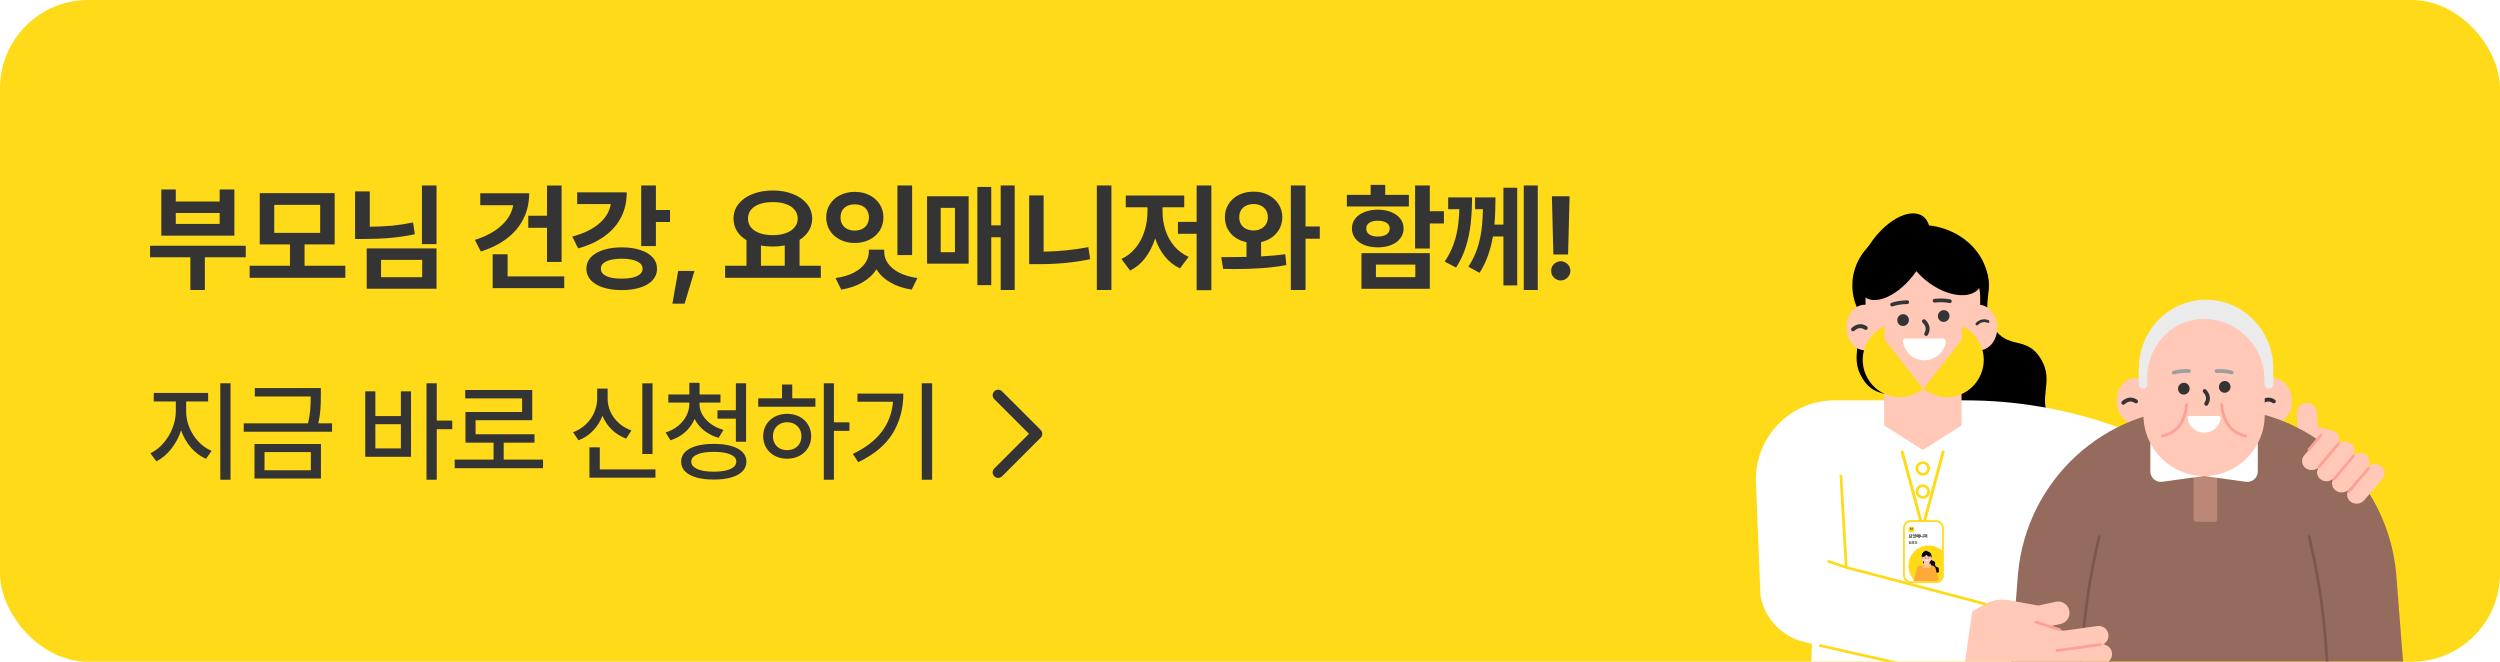 <svg width="340" height="90" viewBox="0 0 340 90" fill="none" xmlns="http://www.w3.org/2000/svg">
<rect width="340" height="90" rx="12" fill="#FFDA18"/>
<path d="M33.422 34.984H27.859V39.438H25.891V34.984H20.406V33.422H33.422V34.984ZM23.906 27.406H29.875V25.766H31.875V32.047H21.938V25.766H23.906V27.406ZM29.875 30.453V28.969H23.906V30.453H29.875ZM46.966 37.781H33.95V36.141H39.434V33.234H35.325V26.266H45.513V33.234H41.419V36.141H46.966V37.781ZM37.294 31.672H43.544V27.859H37.294V31.672ZM59.369 33.203H57.384V25.219H59.369V33.203ZM50.291 30.836C51.405 30.826 52.434 30.776 53.377 30.688C54.319 30.594 55.254 30.448 56.181 30.25L56.416 31.859C55.332 32.089 54.239 32.253 53.134 32.352C52.035 32.45 50.832 32.5 49.525 32.5H48.291V26.031H50.291V30.836ZM59.369 39.266H49.869V33.781H59.369V39.266ZM51.822 37.703H57.416V35.344H51.822V37.703ZM76.378 35.625H74.394V30.984H71.847V29.344H74.394V25.234H76.378V35.625ZM71.972 26.281C71.972 27.542 71.714 28.693 71.198 29.734C70.683 30.771 69.933 31.667 68.948 32.422C67.964 33.177 66.779 33.771 65.394 34.203L64.581 32.625C66.06 32.161 67.253 31.521 68.159 30.703C69.066 29.885 69.612 28.953 69.8 27.906H65.316V26.281H71.972ZM76.737 39.188H67.003V34.578H69.034V37.594H76.737V39.188ZM89.203 28.562H91.125V30.188H89.203V33.469H87.203V25.219H89.203V28.562ZM85.234 26.156C85.24 27.412 84.984 28.542 84.469 29.547C83.958 30.552 83.208 31.412 82.219 32.125C81.234 32.839 80.037 33.391 78.625 33.781L77.828 32.172C79.375 31.76 80.594 31.172 81.484 30.406C82.38 29.635 82.906 28.75 83.062 27.75H78.5V26.156H85.234ZM84.562 33.641C85.521 33.641 86.362 33.76 87.086 34C87.81 34.234 88.37 34.57 88.766 35.008C89.162 35.445 89.359 35.958 89.359 36.547C89.359 37.141 89.162 37.656 88.766 38.094C88.37 38.531 87.81 38.867 87.086 39.102C86.362 39.336 85.521 39.453 84.562 39.453C83.604 39.453 82.76 39.336 82.031 39.102C81.302 38.867 80.737 38.529 80.336 38.086C79.94 37.648 79.745 37.135 79.75 36.547C79.745 35.958 79.94 35.445 80.336 35.008C80.737 34.57 81.302 34.234 82.031 34C82.76 33.76 83.604 33.641 84.562 33.641ZM84.562 35.188C83.656 35.188 82.953 35.307 82.453 35.547C81.958 35.781 81.713 36.115 81.719 36.547C81.713 36.974 81.961 37.307 82.461 37.547C82.961 37.786 83.662 37.901 84.562 37.891C85.448 37.901 86.141 37.786 86.641 37.547C87.141 37.307 87.391 36.974 87.391 36.547C87.391 36.115 87.141 35.781 86.641 35.547C86.146 35.307 85.453 35.188 84.562 35.188ZM93.106 41.297H91.45L92.231 36.844H94.45L93.106 41.297ZM111.631 37.781H98.616V36.141H101.522V32.664C100.959 32.325 100.524 31.909 100.217 31.414C99.91 30.914 99.756 30.354 99.756 29.734C99.756 28.979 99.985 28.312 100.444 27.734C100.902 27.156 101.535 26.708 102.342 26.391C103.155 26.068 104.074 25.906 105.1 25.906C106.121 25.906 107.035 26.068 107.842 26.391C108.655 26.708 109.293 27.156 109.756 27.734C110.22 28.312 110.454 28.979 110.459 29.734C110.454 30.338 110.301 30.888 109.998 31.383C109.702 31.872 109.282 32.286 108.741 32.625V36.141H111.631V37.781ZM105.1 27.484C104.423 27.484 103.829 27.573 103.319 27.75C102.814 27.927 102.42 28.185 102.139 28.523C101.863 28.857 101.725 29.26 101.725 29.734C101.725 30.193 101.863 30.591 102.139 30.93C102.42 31.268 102.816 31.529 103.327 31.711C103.837 31.893 104.428 31.984 105.1 31.984C105.767 31.984 106.355 31.893 106.866 31.711C107.376 31.529 107.772 31.268 108.053 30.93C108.34 30.591 108.485 30.193 108.491 29.734C108.485 29.266 108.342 28.862 108.061 28.523C107.78 28.185 107.384 27.927 106.873 27.75C106.363 27.573 105.772 27.484 105.1 27.484ZM106.725 36.141V33.383C106.189 33.482 105.647 33.531 105.1 33.531C104.517 33.531 103.98 33.482 103.491 33.383V36.141H106.725ZM124.05 34.688H122.05V25.219H124.05V34.688ZM120.253 34.25C120.248 34.797 120.415 35.315 120.753 35.805C121.092 36.294 121.602 36.719 122.284 37.078C122.967 37.432 123.795 37.677 124.769 37.812L123.988 39.391C122.852 39.208 121.876 38.878 121.058 38.398C120.24 37.919 119.618 37.325 119.191 36.617C118.758 37.32 118.133 37.911 117.316 38.391C116.503 38.87 115.534 39.203 114.409 39.391L113.628 37.812C114.602 37.682 115.43 37.44 116.113 37.086C116.795 36.727 117.305 36.302 117.644 35.812C117.988 35.318 118.159 34.797 118.159 34.25V33.953H120.253V34.25ZM116.253 26.094C116.988 26.094 117.649 26.242 118.238 26.539C118.831 26.836 119.297 27.247 119.636 27.773C119.974 28.299 120.144 28.896 120.144 29.562C120.144 30.234 119.974 30.836 119.636 31.367C119.297 31.893 118.831 32.305 118.238 32.602C117.649 32.898 116.988 33.047 116.253 33.047C115.519 33.047 114.855 32.898 114.261 32.602C113.672 32.305 113.209 31.893 112.87 31.367C112.532 30.836 112.363 30.234 112.363 29.562C112.363 28.896 112.532 28.299 112.87 27.773C113.209 27.247 113.672 26.836 114.261 26.539C114.855 26.242 115.519 26.094 116.253 26.094ZM116.253 27.797C115.873 27.792 115.534 27.859 115.238 28C114.946 28.141 114.717 28.344 114.55 28.609C114.389 28.875 114.31 29.193 114.316 29.562C114.31 29.932 114.389 30.253 114.55 30.523C114.717 30.794 114.946 31.003 115.238 31.148C115.534 31.289 115.873 31.359 116.253 31.359C116.623 31.359 116.954 31.289 117.245 31.148C117.537 31.003 117.764 30.794 117.925 30.523C118.092 30.253 118.175 29.932 118.175 29.562C118.175 29.198 118.092 28.883 117.925 28.617C117.764 28.346 117.537 28.141 117.245 28C116.954 27.859 116.623 27.792 116.253 27.797ZM138 39.438H136.094V32.266H134.812V38.781H132.922V25.422H134.812V30.641H136.094V25.219H138V39.438ZM131.734 35.859H126.078V26.688H131.734V35.859ZM127.938 34.297H129.875V28.266H127.938V34.297ZM151.153 39.438H149.169V25.219H151.153V39.438ZM141.934 34.227C144.044 34.19 146.07 33.984 148.012 33.609L148.262 35.25C146.122 35.698 143.861 35.922 141.481 35.922H141.216H139.966V26.578H141.934V34.227ZM164.744 39.469H162.744V31.797H160.197V30.172H162.744V25.219H164.744V39.469ZM158.103 28.781C158.103 29.641 158.233 30.477 158.494 31.289C158.759 32.096 159.158 32.82 159.689 33.461C160.226 34.102 160.879 34.589 161.65 34.922L160.478 36.5C159.676 36.125 158.991 35.586 158.423 34.883C157.856 34.18 157.416 33.359 157.103 32.422C156.785 33.427 156.337 34.31 155.759 35.07C155.186 35.825 154.499 36.401 153.697 36.797L152.509 35.219C153.28 34.865 153.931 34.354 154.462 33.688C154.994 33.016 155.392 32.258 155.658 31.414C155.923 30.565 156.056 29.688 156.056 28.781V28.188H153.103V26.594H161.056V28.188H158.103V28.781ZM170.491 26.062C171.215 26.062 171.873 26.211 172.467 26.508C173.061 26.805 173.53 27.219 173.873 27.75C174.217 28.276 174.392 28.875 174.397 29.547C174.392 30.109 174.267 30.625 174.022 31.094C173.777 31.557 173.436 31.948 172.998 32.266C172.566 32.578 172.069 32.797 171.506 32.922V34.867C172.689 34.81 173.788 34.714 174.803 34.578L174.944 36.047C173.845 36.255 172.702 36.398 171.514 36.477C170.327 36.555 169.095 36.594 167.819 36.594C167.475 36.594 167.22 36.589 167.053 36.578H166.35L166.084 34.969H166.959L169.522 34.938V32.938C168.944 32.823 168.431 32.609 167.983 32.297C167.54 31.979 167.196 31.586 166.952 31.117C166.707 30.643 166.584 30.12 166.584 29.547C166.584 28.875 166.751 28.276 167.084 27.75C167.423 27.219 167.889 26.805 168.483 26.508C169.077 26.211 169.746 26.062 170.491 26.062ZM170.491 27.75C170.11 27.75 169.772 27.823 169.475 27.969C169.178 28.109 168.946 28.315 168.78 28.586C168.613 28.857 168.532 29.177 168.538 29.547C168.532 29.912 168.613 30.232 168.78 30.508C168.946 30.779 169.178 30.987 169.475 31.133C169.777 31.273 170.116 31.344 170.491 31.344C170.855 31.344 171.183 31.271 171.475 31.125C171.772 30.979 172.004 30.771 172.17 30.5C172.342 30.229 172.428 29.912 172.428 29.547C172.428 29.177 172.342 28.857 172.17 28.586C172.004 28.315 171.774 28.109 171.483 27.969C171.191 27.823 170.86 27.75 170.491 27.75ZM177.553 30.797H179.491V32.469H177.553V39.438H175.553V25.219H177.553V30.797ZM194.453 28.719H196.375V30.391H194.453V33.797H192.453V25.219H194.453V28.719ZM194.453 39.281H185.156V34.422H194.453V39.281ZM187.125 37.688H192.484V35.984H187.125V37.688ZM191.609 28.078H183.172V26.5H186.406V25.141H188.391V26.5H191.609V28.078ZM187.391 28.516C188.068 28.516 188.672 28.625 189.203 28.844C189.734 29.057 190.148 29.357 190.445 29.742C190.742 30.128 190.891 30.568 190.891 31.062C190.891 31.573 190.742 32.023 190.445 32.414C190.148 32.805 189.734 33.107 189.203 33.32C188.677 33.534 188.073 33.641 187.391 33.641C186.698 33.641 186.083 33.534 185.547 33.32C185.016 33.107 184.602 32.805 184.305 32.414C184.008 32.023 183.859 31.573 183.859 31.062C183.859 30.568 184.008 30.128 184.305 29.742C184.602 29.357 185.018 29.057 185.555 28.844C186.091 28.625 186.703 28.516 187.391 28.516ZM187.391 30.016C186.906 30.016 186.521 30.109 186.234 30.297C185.948 30.479 185.807 30.734 185.812 31.062C185.807 31.417 185.945 31.69 186.227 31.883C186.513 32.075 186.901 32.172 187.391 32.172C187.88 32.172 188.271 32.075 188.562 31.883C188.854 31.69 189 31.417 189 31.062C189 30.734 188.852 30.479 188.555 30.297C188.263 30.109 187.875 30.016 187.391 30.016ZM200.2 26.844C200.195 28.162 200.132 29.354 200.012 30.422C199.898 31.49 199.682 32.529 199.364 33.539C199.052 34.544 198.606 35.495 198.028 36.391L196.481 35.578C196.955 34.859 197.333 34.133 197.614 33.398C197.895 32.659 198.101 31.893 198.231 31.102C198.361 30.31 198.442 29.427 198.473 28.453H196.95V26.844H200.2ZM203.387 26.844C203.382 27.583 203.369 28.247 203.348 28.836C203.328 29.424 203.291 29.995 203.239 30.547H204.466V25.531H206.341V38.812H204.466V32.156H203.036C202.88 33.078 202.653 33.95 202.356 34.773C202.065 35.596 201.684 36.375 201.216 37.109L199.7 36.266C200.205 35.495 200.598 34.698 200.88 33.875C201.161 33.047 201.359 32.206 201.473 31.352C201.588 30.492 201.658 29.526 201.684 28.453H200.606V26.844H203.387ZM209.137 39.438H207.231V25.219H209.137V39.438ZM213.259 34.609H211.259L211.056 26.688H213.462L213.259 34.609ZM212.275 38.141C212.035 38.141 211.814 38.081 211.611 37.961C211.408 37.841 211.246 37.682 211.127 37.484C211.012 37.281 210.957 37.062 210.962 36.828C210.957 36.594 211.012 36.378 211.127 36.18C211.246 35.982 211.408 35.825 211.611 35.711C211.814 35.591 212.035 35.531 212.275 35.531C212.499 35.531 212.71 35.591 212.908 35.711C213.111 35.825 213.272 35.982 213.392 36.18C213.512 36.378 213.572 36.594 213.572 36.828C213.572 37.062 213.512 37.281 213.392 37.484C213.272 37.682 213.111 37.841 212.908 37.961C212.71 38.081 212.499 38.141 212.275 38.141Z" fill="#343434"/>
<path d="M25.317 55.987C25.317 56.715 25.464 57.435 25.757 58.148C26.055 58.861 26.465 59.498 26.987 60.06C27.515 60.616 28.11 61.036 28.774 61.319L28.013 62.403C27.246 62.066 26.567 61.559 25.977 60.88C25.386 60.196 24.936 59.413 24.629 58.529C24.321 59.471 23.87 60.316 23.274 61.063C22.683 61.81 22.012 62.369 21.26 62.74L20.454 61.642C21.099 61.339 21.685 60.887 22.212 60.287C22.739 59.681 23.152 59 23.45 58.243C23.752 57.481 23.906 56.73 23.911 55.987V54.596H20.908V53.438H28.306V54.596H25.317V55.987ZM31.352 65.245H29.961V52.12H31.352V65.245ZM43.636 53.775C43.636 54.488 43.616 55.123 43.577 55.68C43.543 56.236 43.45 56.866 43.299 57.569H45.159V58.712H33.147V57.569H41.892C42.049 56.886 42.149 56.27 42.193 55.724C42.237 55.177 42.259 54.576 42.259 53.922H34.656V52.779H43.636V53.775ZM43.65 65.084H34.612V60.382H43.65V65.084ZM35.974 63.956H42.273V61.48H35.974V63.956ZM59.398 57.203H61.507V58.375H59.398V65.245H58.006V52.12H59.398V57.203ZM51.048 56.588H54.52V53.219H55.897V62.125H49.671V53.219H51.048V56.588ZM54.52 60.982V57.687H51.048V60.982H54.52ZM73.849 63.678H61.837V62.506H67.125V60.206H63.302V56.031H71.007V54.185H63.273V53.043H72.384V57.145H64.679V59.063H72.692V60.206H68.502V62.506H73.849V63.678ZM88.747 61.744H87.355V52.135H88.747V61.744ZM89.142 64.967H80.163V60.836H81.569V63.839H89.142V64.967ZM82.638 54.156C82.634 54.796 82.76 55.406 83.019 55.987C83.283 56.568 83.659 57.081 84.147 57.525C84.635 57.97 85.212 58.307 85.876 58.536L85.158 59.649C84.406 59.371 83.754 58.966 83.202 58.434C82.656 57.897 82.233 57.267 81.935 56.544C81.642 57.315 81.215 57.992 80.654 58.573C80.097 59.154 79.44 59.591 78.683 59.884L77.936 58.785C78.61 58.536 79.194 58.175 79.687 57.701C80.185 57.227 80.563 56.683 80.822 56.068C81.086 55.453 81.218 54.815 81.218 54.156V52.852H82.638V54.156ZM95.127 54.918C95.127 55.431 95.261 55.924 95.529 56.398C95.798 56.871 96.179 57.289 96.672 57.65C97.165 58.011 97.739 58.282 98.393 58.463L97.734 59.547C96.982 59.332 96.325 59.002 95.764 58.558C95.202 58.109 94.77 57.579 94.467 56.969C94.179 57.657 93.752 58.255 93.186 58.763C92.624 59.266 91.958 59.64 91.186 59.884L90.527 58.815C91.181 58.605 91.75 58.302 92.234 57.906C92.722 57.506 93.095 57.049 93.354 56.537C93.618 56.019 93.75 55.48 93.75 54.918V54.757H90.893V53.644H93.75V52.062H95.141V53.644H97.983V54.757H95.127V54.918ZM101.469 60.074H100.078V56.94H97.573V55.797H100.078V52.12H101.469V60.074ZM97.075 60.367C97.988 60.367 98.776 60.462 99.441 60.653C100.109 60.843 100.622 61.119 100.979 61.48C101.335 61.842 101.513 62.276 101.513 62.784C101.513 63.297 101.333 63.736 100.971 64.103C100.615 64.469 100.102 64.747 99.433 64.938C98.769 65.128 97.983 65.221 97.075 65.216C96.162 65.221 95.371 65.128 94.702 64.938C94.033 64.747 93.52 64.469 93.164 64.103C92.807 63.736 92.631 63.297 92.636 62.784C92.631 62.276 92.807 61.842 93.164 61.48C93.52 61.119 94.03 60.843 94.694 60.653C95.363 60.462 96.157 60.367 97.075 60.367ZM97.075 61.451C96.113 61.451 95.361 61.568 94.819 61.803C94.282 62.032 94.013 62.359 94.013 62.784C94.013 63.067 94.135 63.312 94.379 63.517C94.624 63.717 94.975 63.873 95.434 63.985C95.893 64.093 96.44 64.147 97.075 64.147C97.715 64.147 98.264 64.093 98.723 63.985C99.182 63.873 99.531 63.717 99.77 63.517C100.014 63.312 100.136 63.067 100.136 62.784C100.136 62.359 99.868 62.032 99.331 61.803C98.794 61.568 98.042 61.451 97.075 61.451ZM113.415 57.438H115.525V58.595H113.415V65.245H112.038V52.12H113.415V57.438ZM110.896 55.313H103.118V54.171H106.355V52.296H107.746V54.171H110.896V55.313ZM107.058 56.28C107.678 56.28 108.235 56.41 108.728 56.669C109.221 56.927 109.609 57.289 109.892 57.752C110.176 58.216 110.32 58.741 110.325 59.327C110.32 59.918 110.176 60.445 109.892 60.909C109.609 61.373 109.221 61.734 108.728 61.993C108.235 62.252 107.678 62.384 107.058 62.389C106.433 62.384 105.871 62.252 105.373 61.993C104.88 61.734 104.492 61.373 104.209 60.909C103.931 60.445 103.791 59.918 103.791 59.327C103.791 58.741 103.931 58.216 104.209 57.752C104.492 57.289 104.88 56.927 105.373 56.669C105.871 56.41 106.433 56.28 107.058 56.28ZM107.058 57.423C106.692 57.423 106.36 57.503 106.062 57.665C105.764 57.826 105.532 58.05 105.366 58.338C105.2 58.627 105.12 58.956 105.124 59.327C105.12 59.703 105.2 60.035 105.366 60.323C105.532 60.611 105.762 60.834 106.055 60.99C106.352 61.146 106.687 61.222 107.058 61.217C107.424 61.222 107.754 61.146 108.047 60.99C108.345 60.834 108.577 60.611 108.743 60.323C108.909 60.035 108.992 59.703 108.992 59.327C108.992 58.956 108.909 58.627 108.743 58.338C108.577 58.05 108.345 57.826 108.047 57.665C107.754 57.503 107.424 57.423 107.058 57.423ZM126.768 65.245H125.362V52.12H126.768V65.245ZM122.857 53.526C122.857 55.558 122.371 57.364 121.399 58.946C120.432 60.523 118.872 61.827 116.719 62.857L115.987 61.73C117.71 60.909 119.016 59.911 119.905 58.734C120.799 57.557 121.314 56.192 121.45 54.64H116.616V53.526H122.857Z" fill="#343434"/>
<path fill-rule="evenodd" clip-rule="evenodd" d="M141.53 58.47C141.823 58.763 141.823 59.237 141.53 59.53L136.28 64.78C135.987 65.073 135.512 65.073 135.22 64.78C134.927 64.487 134.927 64.013 135.22 63.72L139.939 59L135.22 54.28C134.927 53.987 134.927 53.513 135.22 53.22C135.512 52.927 135.987 52.927 136.28 53.22L141.53 58.47Z" fill="#343434"/>
<g clip-path="url(#clip0_10412_41118)">
<g filter="url(#filter0_d_10412_41118)">
<path d="M273.854 58.078C274.165 57.722 274.706 57.602 275.128 57.793" stroke="#343434" stroke-width="0.289" stroke-linecap="round" stroke-linejoin="round"/>
<path d="M269.692 27.873C271.654 31.079 269.102 33.166 271.064 36.374C273.026 39.581 275.577 37.494 277.539 40.702C279.501 43.909 276.949 45.996 278.911 49.203C280.874 52.412 283.425 50.325 285.388 53.534C287.351 56.743 284.8 58.83 286.763 62.039L268.987 69.057C267.024 65.847 269.575 63.761 267.612 60.551C265.65 57.342 263.098 59.429 261.135 56.22C259.173 53.014 261.725 50.927 259.764 47.719C257.801 44.512 255.249 46.599 253.287 43.391C251.326 40.184 253.878 38.097 251.916 34.89L269.692 27.873Z" fill="black"/>
<path d="M284.85 69.752L302.423 55.047L287.261 49.757C280.851 47.52 274.114 46.378 267.328 46.378H249.5C243.421 46.378 238.563 51.462 238.809 57.566L239.429 72.986C240.012 76.095 242.378 78.558 245.449 79.253L246.425 79.474L245.958 91.844H285.612L281.683 67.96L284.85 69.752Z" fill="white"/>
<path d="M258.656 53.228L261.481 63.721L264.306 53.228" stroke="#FFDA18" stroke-width="0.404"/>
<path d="M266.772 49.788L261.507 53.121L256.242 49.788V38.698H266.772V49.788Z" fill="#FFC8B7"/>
<path d="M270.446 30.748C270.446 35.293 266.298 38.977 261.181 38.977C256.064 38.977 251.916 35.293 251.916 30.748C251.916 26.204 256.064 22.52 261.181 22.52C266.298 22.52 270.446 26.204 270.446 30.748Z" fill="black"/>
<path d="M269.456 38.254L268.818 39.001C266.75 41.413 264.104 42.74 261.367 42.74C258.633 42.74 255.984 41.413 253.916 39.001L253.278 38.254H269.456Z" fill="white"/>
<path d="M266.964 26.17H256.046V38.252H254.785C258.609 42.713 264.139 42.713 267.963 38.252H266.964V26.17Z" fill="#FF9E9C"/>
<path d="M261.51 44.84C257.222 44.84 253.713 41.314 253.713 37.005V32.464C253.713 28.154 257.222 24.629 261.51 24.629C265.798 24.629 269.307 28.154 269.307 32.464V37.005C269.307 41.314 265.798 44.84 261.51 44.84Z" fill="#FFC8B7"/>
<g filter="url(#filter1_d_10412_41118)">
<g clip-path="url(#clip1_10412_41118)">
<rect x="259.06" y="62.914" width="5.061" height="8.071" rx="0.807" fill="white"/>
<circle cx="262.312" cy="68.882" r="2.766" transform="rotate(-15 262.312 68.882)" fill="#FFDA18"/>
<g clip-path="url(#clip2_10412_41118)">
<path d="M262.624 67.527C262.75 67.733 262.586 67.867 262.712 68.073C262.838 68.279 263.002 68.145 263.128 68.351C263.254 68.557 263.09 68.691 263.216 68.897C263.342 69.103 263.506 68.969 263.632 69.175C263.758 69.381 263.594 69.515 263.72 69.721L262.579 70.172C262.453 69.966 262.616 69.832 262.49 69.626C262.364 69.42 262.201 69.554 262.074 69.347C261.948 69.142 262.112 69.008 261.986 68.802C261.86 68.596 261.696 68.73 261.57 68.524C261.445 68.318 261.608 68.184 261.482 67.978L262.624 67.527Z" fill="black"/>
<path d="M260.039 71.898L260.662 72.167L261.272 70.877L262.502 68.929L261.82 68.738L261.161 68.838C260.937 68.872 260.753 69.031 260.688 69.246L260.039 71.898Z" fill="#FFA939"/>
<path d="M263.901 71.898L263.278 72.167L262.668 70.877L261.438 68.929L262.12 68.738L262.778 68.838C263.002 68.872 263.186 69.031 263.252 69.246L263.901 71.898Z" fill="#FFA939"/>
<path d="M262.417 68.891L262.038 69.131L261.659 68.891V68.093H262.417V68.891Z" fill="#FFC8B7"/>
<path d="M262.683 67.521C262.683 67.848 262.385 68.113 262.017 68.113C261.649 68.113 261.351 67.848 261.351 67.521C261.351 67.195 261.649 66.93 262.017 66.93C262.385 66.93 262.683 67.195 262.683 67.521Z" fill="black"/>
<path d="M262.61 68.06L262.564 68.114C262.415 68.287 262.225 68.383 262.028 68.383C261.831 68.383 261.641 68.287 261.492 68.114L261.446 68.06H262.61Z" fill="white"/>
<path d="M262.425 67.193H261.64V68.062H261.549C261.824 68.383 262.222 68.383 262.497 68.062H262.425V67.193Z" fill="#FF9E9C"/>
<path d="M262.043 68.535C261.735 68.535 261.482 68.281 261.482 67.972V67.645C261.482 67.335 261.735 67.081 262.043 67.081C262.352 67.081 262.604 67.335 262.604 67.645V67.972C262.604 68.281 262.352 68.535 262.043 68.535Z" fill="#FFC8B7"/>
<path d="M262.598 68.157C262.698 68.149 262.774 68.043 262.766 67.92C262.758 67.797 262.671 67.704 262.57 67.712C262.469 67.72 262.394 67.826 262.402 67.949C262.409 68.072 262.497 68.165 262.598 68.157Z" fill="#FFC8B7"/>
<path d="M261.487 68.157C261.588 68.149 261.663 68.043 261.656 67.92C261.648 67.797 261.56 67.704 261.46 67.712C261.359 67.72 261.284 67.826 261.291 67.949C261.299 68.072 261.387 68.165 261.487 68.157Z" fill="#FFC8B7"/>
<path d="M261.361 67.951C261.392 67.923 261.434 67.903 261.486 67.937" stroke="#343434" stroke-width="0.039" stroke-linecap="round" stroke-linejoin="round"/>
<path d="M262.054 67.869C262.083 67.898 262.105 67.94 262.075 67.993" stroke="#343434" stroke-width="0.039" stroke-linecap="round" stroke-linejoin="round"/>
<path d="M262.248 67.876C262.279 67.874 262.303 67.846 262.301 67.814C262.299 67.782 262.272 67.758 262.241 67.761C262.209 67.764 262.186 67.791 262.188 67.823C262.19 67.855 262.217 67.879 262.248 67.876Z" fill="#343434"/>
<path d="M261.851 67.915C261.882 67.913 261.906 67.885 261.904 67.853C261.902 67.821 261.875 67.797 261.844 67.8C261.812 67.803 261.789 67.831 261.791 67.862C261.793 67.894 261.82 67.918 261.851 67.915Z" fill="#343434"/>
<path d="M262.297 67.675C262.248 67.666 262.197 67.664 262.147 67.67" stroke="#343434" stroke-width="0.037" stroke-linecap="round" stroke-linejoin="round"/>
<path d="M261.735 67.707C261.783 67.692 261.833 67.684 261.883 67.684" stroke="#343434" stroke-width="0.037" stroke-linecap="round" stroke-linejoin="round"/>
<path d="M262.332 67.026C262.253 66.979 262.174 66.951 262.104 66.943C262.098 66.922 262.09 66.902 262.079 66.885C261.997 66.757 261.786 66.812 261.608 67.008C261.43 67.204 261.352 67.467 261.435 67.595C261.517 67.723 261.728 67.668 261.906 67.472C261.932 67.443 261.956 67.412 261.977 67.382C262.025 67.437 262.085 67.489 262.155 67.531C262.361 67.655 262.568 67.643 262.617 67.503C262.666 67.364 262.538 67.15 262.332 67.026Z" fill="black"/>
<path d="M262.236 68.043C262.253 68.043 262.265 68.058 262.263 68.074C262.248 68.177 262.16 68.256 262.053 68.256C261.947 68.256 261.858 68.177 261.844 68.074C261.841 68.058 261.854 68.043 261.87 68.043H262.236Z" fill="white"/>
<path d="M261.666 68.632L262.045 69.117L262.007 69.141C261.833 69.252 261.601 69.193 261.501 69.011L261.499 69.008C261.396 68.823 261.474 68.588 261.666 68.502V68.632Z" fill="#FEC478"/>
<path d="M262.428 68.632L262.049 69.117L262.087 69.141C262.261 69.252 262.493 69.193 262.593 69.011L262.595 69.008C262.698 68.823 262.62 68.588 262.428 68.502V68.632Z" fill="#FEC478"/>
<path d="M262.567 67.899C262.593 67.869 262.639 67.859 262.675 67.875" stroke="#343434" stroke-width="0.028" stroke-linecap="round" stroke-linejoin="round"/>
<path d="M260.61 72C260.61 72 261.362 70.056 261.88 69.745C262.399 69.434 263.358 72 263.358 72H260.61Z" fill="#FFA939"/>
</g>
<rect x="259.587" y="63.576" width="0.728" height="0.728" rx="0.158" fill="#FFDA18"/>
<rect width="0.461" height="0.267" transform="translate(259.718 63.697)" fill="#FFDA18"/>
<g clip-path="url(#clip3_10412_41118)">
<path fill-rule="evenodd" clip-rule="evenodd" d="M259.83 63.799C259.845 63.799 259.857 63.787 259.857 63.772C259.857 63.757 259.845 63.745 259.83 63.745C259.815 63.745 259.802 63.757 259.802 63.772C259.802 63.787 259.815 63.799 259.83 63.799ZM259.83 63.847C259.871 63.847 259.904 63.813 259.904 63.772C259.904 63.731 259.871 63.697 259.83 63.697C259.788 63.697 259.755 63.731 259.755 63.772C259.755 63.813 259.788 63.847 259.83 63.847Z" fill="#343434"/>
<path d="M260.173 63.721C260.173 63.708 260.162 63.697 260.149 63.697C260.136 63.697 260.125 63.708 260.125 63.721L260.125 63.786C260.125 63.799 260.136 63.809 260.149 63.809C260.162 63.809 260.173 63.799 260.173 63.786L260.173 63.721Z" fill="#343434"/>
<path fill-rule="evenodd" clip-rule="evenodd" d="M260.037 63.799C260.052 63.799 260.064 63.787 260.064 63.772C260.064 63.757 260.052 63.745 260.037 63.745C260.022 63.745 260.01 63.757 260.01 63.772C260.01 63.787 260.022 63.799 260.037 63.799ZM260.037 63.847C260.079 63.847 260.112 63.813 260.112 63.772C260.112 63.731 260.079 63.697 260.037 63.697C259.996 63.697 259.962 63.731 259.962 63.772C259.962 63.813 259.996 63.847 260.037 63.847Z" fill="#343434"/>
<path d="M260.149 63.823C260.162 63.823 260.173 63.834 260.173 63.847C260.173 63.852 260.171 63.857 260.169 63.861L260.169 63.861C260.161 63.872 260.151 63.883 260.139 63.893L260.166 63.923C260.17 63.927 260.173 63.933 260.173 63.939C260.173 63.952 260.162 63.963 260.149 63.963C260.142 63.963 260.136 63.96 260.132 63.955L260.1 63.921C260.058 63.944 260.006 63.96 259.949 63.963L259.949 63.963H259.748C259.735 63.963 259.724 63.952 259.724 63.939C259.724 63.926 259.735 63.915 259.748 63.915H259.762L259.762 63.871C259.762 63.858 259.772 63.847 259.785 63.847C259.798 63.847 259.809 63.858 259.809 63.871L259.809 63.915H259.85L259.85 63.871C259.85 63.858 259.861 63.847 259.874 63.847C259.887 63.847 259.898 63.858 259.898 63.871L259.898 63.915H259.946C260.034 63.911 260.102 63.872 260.129 63.834C260.133 63.828 260.141 63.823 260.149 63.823Z" fill="#343434"/>
</g>
<path d="M262.099 65.103H262.014V64.82H261.926V64.752H262.014V64.568H262.099V65.103ZM261.852 64.695C261.852 64.728 261.856 64.76 261.865 64.79C261.874 64.821 261.888 64.849 261.908 64.873C261.928 64.897 261.952 64.915 261.982 64.928L261.934 64.994C261.904 64.98 261.879 64.961 261.858 64.936C261.837 64.911 261.821 64.882 261.81 64.848C261.798 64.884 261.782 64.916 261.761 64.942C261.74 64.969 261.715 64.99 261.685 65.005L261.635 64.939C261.665 64.925 261.69 64.906 261.709 64.881C261.729 64.855 261.743 64.827 261.752 64.795C261.762 64.763 261.766 64.729 261.766 64.695V64.686H261.659V64.619H261.959V64.686H261.852V64.695Z" fill="#242424"/>
<path d="M261.582 65.102H261.499V64.568H261.582V65.102ZM261.24 64.901C261.318 64.899 261.391 64.892 261.459 64.878L261.469 64.948C261.392 64.964 261.307 64.972 261.217 64.972H261.205H261.157V64.619H261.24V64.901Z" fill="#242424"/>
<path d="M261.08 65.102H260.999V64.838H260.96V65.078H260.881V64.575H260.96V64.77H260.999V64.568H261.08V65.102ZM260.843 64.971H260.629V64.622H260.843V64.971ZM260.707 64.906H260.766V64.687H260.707V64.906Z" fill="#242424"/>
<path d="M260.549 64.922H260.466V64.568H260.549V64.922ZM260.409 64.906C260.409 64.925 260.414 64.944 260.426 64.961C260.437 64.979 260.456 64.994 260.481 65.007C260.506 65.02 260.537 65.029 260.575 65.035L260.542 65.1C260.5 65.094 260.464 65.082 260.434 65.065C260.404 65.048 260.381 65.027 260.365 65.002C260.348 65.027 260.325 65.048 260.295 65.065C260.266 65.082 260.23 65.094 260.188 65.1L260.155 65.035C260.193 65.03 260.224 65.021 260.249 65.007C260.274 64.994 260.292 64.979 260.304 64.961C260.316 64.944 260.321 64.925 260.321 64.906V64.897H260.409V64.906ZM260.256 64.6C260.283 64.6 260.308 64.606 260.331 64.618C260.353 64.629 260.371 64.644 260.384 64.664C260.397 64.684 260.403 64.707 260.403 64.732C260.403 64.757 260.397 64.78 260.384 64.8C260.371 64.82 260.353 64.836 260.331 64.847C260.308 64.859 260.283 64.864 260.256 64.864C260.228 64.864 260.203 64.859 260.18 64.847C260.158 64.836 260.14 64.82 260.127 64.8C260.114 64.78 260.108 64.757 260.108 64.732C260.108 64.707 260.114 64.684 260.127 64.664C260.14 64.644 260.158 64.629 260.18 64.618C260.203 64.606 260.228 64.6 260.256 64.6ZM260.256 64.672C260.236 64.672 260.22 64.677 260.207 64.688C260.195 64.698 260.189 64.713 260.189 64.732C260.189 64.751 260.195 64.766 260.207 64.777C260.22 64.788 260.236 64.793 260.256 64.793C260.275 64.793 260.291 64.788 260.302 64.777C260.314 64.766 260.32 64.751 260.32 64.732C260.32 64.713 260.314 64.698 260.302 64.688C260.291 64.677 260.275 64.672 260.256 64.672Z" fill="#242424"/>
<path d="M260.074 65.041H259.586V64.973H259.692V64.847C259.671 64.834 259.656 64.818 259.644 64.799C259.633 64.78 259.628 64.76 259.628 64.737C259.628 64.708 259.636 64.683 259.654 64.661C259.671 64.639 259.695 64.622 259.726 64.61C259.756 64.598 259.791 64.592 259.829 64.592C259.868 64.592 259.903 64.598 259.934 64.61C259.964 64.622 259.989 64.639 260.006 64.661C260.024 64.683 260.032 64.708 260.032 64.737C260.032 64.759 260.027 64.779 260.016 64.798C260.005 64.816 259.99 64.832 259.97 64.845V64.973H260.074V65.041ZM259.829 64.657C259.805 64.657 259.784 64.66 259.766 64.666C259.748 64.672 259.735 64.681 259.725 64.694C259.715 64.705 259.711 64.72 259.711 64.737C259.711 64.753 259.715 64.768 259.725 64.78C259.735 64.792 259.748 64.801 259.766 64.807C259.784 64.814 259.805 64.817 259.829 64.817C259.854 64.817 259.875 64.814 259.893 64.807C259.911 64.801 259.925 64.792 259.934 64.78C259.944 64.768 259.949 64.753 259.949 64.737C259.949 64.72 259.944 64.705 259.934 64.694C259.925 64.681 259.911 64.672 259.893 64.666C259.875 64.66 259.854 64.657 259.829 64.657ZM259.885 64.973V64.877C259.868 64.88 259.849 64.881 259.829 64.881C259.81 64.881 259.791 64.88 259.774 64.877V64.973H259.885Z" fill="#242424"/>
<path d="M260.729 65.781H260.672V65.507H260.729V65.781ZM260.62 65.768C260.619 65.784 260.624 65.799 260.634 65.813C260.644 65.827 260.659 65.84 260.678 65.85C260.698 65.86 260.722 65.867 260.75 65.871L260.728 65.917C260.695 65.912 260.666 65.902 260.643 65.888C260.619 65.874 260.601 65.857 260.589 65.837C260.576 65.857 260.558 65.874 260.534 65.888C260.511 65.902 260.483 65.912 260.45 65.917L260.428 65.871C260.456 65.868 260.48 65.861 260.5 65.85C260.519 65.84 260.534 65.828 260.544 65.814C260.554 65.799 260.559 65.784 260.559 65.768V65.76H260.62V65.768ZM260.504 65.532C260.525 65.532 260.544 65.537 260.561 65.545C260.578 65.554 260.592 65.566 260.602 65.581C260.611 65.596 260.616 65.613 260.616 65.633C260.616 65.652 260.611 65.669 260.602 65.685C260.592 65.7 260.578 65.712 260.561 65.721C260.544 65.729 260.525 65.733 260.504 65.733C260.482 65.733 260.463 65.729 260.446 65.721C260.429 65.712 260.416 65.7 260.406 65.685C260.396 65.669 260.391 65.652 260.391 65.633C260.391 65.613 260.396 65.596 260.406 65.581C260.416 65.566 260.429 65.554 260.446 65.545C260.463 65.537 260.482 65.532 260.504 65.532ZM260.504 65.582C260.493 65.581 260.483 65.583 260.474 65.587C260.466 65.591 260.459 65.597 260.454 65.605C260.45 65.613 260.447 65.622 260.448 65.633C260.447 65.643 260.45 65.653 260.454 65.66C260.459 65.668 260.466 65.674 260.474 65.678C260.483 65.683 260.493 65.685 260.504 65.685C260.514 65.685 260.524 65.683 260.532 65.678C260.541 65.674 260.547 65.668 260.552 65.66C260.557 65.653 260.559 65.643 260.559 65.633C260.559 65.622 260.557 65.613 260.552 65.605C260.547 65.597 260.541 65.591 260.532 65.587C260.524 65.583 260.514 65.581 260.504 65.582Z" fill="#242424"/>
<path d="M260.361 65.871H259.984V65.824H260.068V65.723C260.052 65.713 260.04 65.701 260.031 65.687C260.022 65.672 260.017 65.656 260.017 65.638C260.017 65.616 260.024 65.597 260.037 65.58C260.051 65.564 260.069 65.551 260.092 65.541C260.116 65.532 260.142 65.527 260.172 65.527C260.202 65.527 260.228 65.532 260.251 65.541C260.275 65.551 260.293 65.564 260.307 65.58C260.32 65.597 260.327 65.616 260.327 65.638C260.327 65.656 260.323 65.671 260.314 65.686C260.305 65.7 260.293 65.712 260.277 65.722V65.824H260.361V65.871ZM260.172 65.573C260.152 65.573 260.135 65.576 260.121 65.581C260.106 65.586 260.095 65.593 260.086 65.603C260.078 65.613 260.074 65.624 260.074 65.638C260.074 65.651 260.078 65.663 260.086 65.673C260.095 65.683 260.106 65.69 260.121 65.695C260.136 65.701 260.153 65.703 260.172 65.703C260.191 65.703 260.208 65.701 260.223 65.695C260.238 65.69 260.249 65.683 260.258 65.673C260.266 65.663 260.27 65.651 260.27 65.638C260.27 65.625 260.266 65.613 260.258 65.603C260.25 65.593 260.238 65.586 260.223 65.581C260.209 65.576 260.192 65.573 260.172 65.573ZM260.219 65.824V65.744C260.204 65.747 260.188 65.748 260.172 65.748C260.155 65.748 260.14 65.747 260.125 65.744V65.824H260.219Z" fill="#242424"/>
<path d="M259.803 65.531C259.803 65.567 259.795 65.599 259.78 65.628C259.765 65.656 259.743 65.68 259.714 65.7C259.685 65.72 259.65 65.735 259.609 65.746L259.586 65.701C259.632 65.689 259.668 65.673 259.694 65.651C259.72 65.629 259.736 65.604 259.741 65.576H259.61V65.531H259.803ZM259.929 65.738H259.871V65.508H259.929V65.738ZM259.929 65.914H259.654V65.754H259.929V65.914ZM259.712 65.869H259.872V65.799H259.712V65.869Z" fill="#242424"/>
</g>
<rect x="258.938" y="62.793" width="5.303" height="8.314" rx="0.928" stroke="#FFDA18" stroke-width="0.242"/>
</g>
<path d="M253.842 39.57C255.241 39.456 256.288 37.977 256.181 36.267C256.074 34.557 254.853 33.264 253.454 33.377C252.054 33.492 251.007 34.97 251.114 36.68C251.221 38.39 252.442 39.684 253.842 39.57Z" fill="#FFC8B7"/>
<path d="M252.013 36.719C252.438 36.339 253.032 36.062 253.743 36.53" stroke="#343434" stroke-width="0.536" stroke-linecap="round" stroke-linejoin="round"/>
<path d="M290.598 49.56C291.997 49.446 293.045 47.968 292.937 46.258C292.83 44.547 291.609 43.254 290.21 43.368C288.811 43.482 287.763 44.961 287.87 46.67C287.977 48.38 289.199 49.674 290.598 49.56Z" fill="#FFC8B7"/>
<path d="M288.77 46.706C289.195 46.325 289.788 46.048 290.5 46.516" stroke="#343434" stroke-width="0.536" stroke-linecap="round" stroke-linejoin="round"/>
<path d="M309.358 49.558C310.757 49.444 311.804 47.966 311.697 46.256C311.59 44.546 310.369 43.252 308.97 43.366C307.57 43.48 306.523 44.959 306.63 46.669C306.737 48.379 307.958 49.672 309.358 49.558Z" fill="#FFC8B7"/>
<path d="M307.51 46.706C307.936 46.325 308.529 46.048 309.241 46.516" stroke="#343434" stroke-width="0.536" stroke-linecap="round" stroke-linejoin="round"/>
<path d="M269.284 39.572C270.683 39.458 271.731 37.979 271.624 36.269C271.517 34.559 270.296 33.265 268.896 33.379C267.497 33.493 266.45 34.972 266.557 36.682C266.664 38.392 267.885 39.686 269.284 39.572Z" fill="#FFC8B7"/>
<path d="M261.662 35.618C262.067 36.02 262.381 36.597 261.962 37.341" stroke="#343434" stroke-width="0.536" stroke-linecap="round" stroke-linejoin="round"/>
<path d="M264.394 35.709C264.829 35.674 265.16 35.287 265.132 34.844C265.104 34.402 264.729 34.072 264.294 34.108C263.859 34.143 263.528 34.531 263.556 34.973C263.584 35.415 263.959 35.745 264.394 35.709Z" fill="#343434"/>
<path d="M258.871 36.26C259.306 36.225 259.636 35.837 259.608 35.395C259.581 34.953 259.206 34.623 258.77 34.658C258.335 34.694 258.005 35.081 258.033 35.524C258.06 35.966 258.436 36.296 258.871 36.26Z" fill="#343434"/>
<path d="M265.181 32.891C264.5 32.764 263.796 32.743 263.105 32.827" stroke="#343434" stroke-width="0.509" stroke-linecap="round" stroke-linejoin="round"/>
<path d="M257.324 33.349C257.991 33.138 258.686 33.029 259.382 33.025" stroke="#343434" stroke-width="0.509" stroke-linecap="round" stroke-linejoin="round"/>
<path d="M265.549 23.867C264.453 23.207 263.356 22.827 262.381 22.715C262.306 22.415 262.195 22.141 262.043 21.903C260.901 20.122 257.969 20.89 255.493 23.616C253.017 26.342 251.936 29.996 253.077 31.776C254.219 33.557 257.151 32.79 259.627 30.063C259.991 29.662 260.321 29.24 260.622 28.808C261.288 29.583 262.125 30.306 263.09 30.887C265.957 32.613 268.833 32.441 269.512 30.503C270.192 28.564 268.417 25.593 265.549 23.867Z" fill="black"/>
<path d="M264.26 37.966C264.488 37.966 264.664 38.171 264.631 38.398C264.424 39.829 263.197 40.928 261.716 40.928C260.234 40.928 259.008 39.829 258.8 38.398C258.767 38.171 258.943 37.966 259.171 37.966H264.26Z" fill="white"/>
<path d="M317.355 50.547L313.759 49.56L311.651 50.44L315.195 53.092L317.355 50.547Z" fill="#FFC7BC"/>
<path d="M313.992 52.898C314.745 52.857 315.329 52.203 315.288 51.445L315.101 48.025C315.06 47.267 314.409 46.681 313.655 46.722C312.902 46.764 312.318 47.418 312.359 48.176L312.546 51.596C312.587 52.354 313.238 52.94 313.992 52.898Z" fill="#FFC8B7"/>
<path d="M309.154 42.018V44.32L307.528 44.299L292.519 44.089L290.893 44.068V42.018C290.893 40.62 291.191 39.296 291.731 38.108C293.177 34.912 296.347 32.689 300.02 32.689C303.694 32.689 306.869 34.912 308.315 38.108C308.855 39.296 309.154 40.62 309.154 42.018Z" fill="#EBEBEB"/>
<path d="M327.587 91.844L325.884 69.941C324.721 57.192 314.081 47.434 301.342 47.434H298.99C286.25 47.434 275.61 57.192 274.447 69.941L272.744 91.844H327.587Z" fill="#946B5C"/>
<path d="M301.555 54.922H298.314V62.516C298.314 62.724 298.482 62.893 298.689 62.893H301.18C301.388 62.893 301.555 62.724 301.555 62.516V54.922Z" fill="#BB8776"/>
<path d="M292.45 52.209V56.047C292.45 56.907 293.205 57.57 294.054 57.453L299.757 56.668L292.45 52.209Z" fill="white"/>
<path d="M307.059 52.209V56.047C307.059 56.907 306.304 57.57 305.455 57.453L299.752 56.668L307.059 52.209Z" fill="white"/>
<path d="M305.527 39.429H293.98V52.208H292.646C296.69 56.926 302.539 56.926 306.584 52.208H305.527V39.429Z" fill="#FF9E9C"/>
<path d="M299.756 56.668C295.221 56.668 291.51 52.939 291.51 48.381V43.579C291.51 39.021 295.221 35.292 299.756 35.292C304.292 35.292 308.002 39.021 308.002 43.579V48.381C308.002 52.939 304.292 56.668 299.756 56.668Z" fill="#FFC8B7"/>
<path d="M299.839 45.106C300.222 45.53 300.503 46.123 300.045 46.843" stroke="#343434" stroke-width="0.536" stroke-linecap="round" stroke-linejoin="round"/>
<path d="M302.567 45.347C303.004 45.335 303.354 44.967 303.351 44.523C303.347 44.08 302.99 43.73 302.554 43.742C302.117 43.753 301.767 44.122 301.77 44.565C301.774 45.008 302.131 45.358 302.567 45.347Z" fill="#343434"/>
<path d="M297.006 45.595C297.442 45.583 297.793 45.215 297.789 44.771C297.786 44.328 297.429 43.978 296.992 43.99C296.556 44.001 296.205 44.37 296.209 44.813C296.212 45.256 296.569 45.606 297.006 45.595Z" fill="#343434"/>
<path d="M303.507 42.578C302.833 42.413 302.132 42.354 301.437 42.4" stroke="#9E9E9E" stroke-width="0.509" stroke-linecap="round" stroke-linejoin="round"/>
<path d="M295.622 42.602C296.3 42.428 297 42.357 297.695 42.392" stroke="#9E9E9E" stroke-width="0.509" stroke-linecap="round" stroke-linejoin="round"/>
<path d="M308.548 39.285H308.048C306.987 35.686 303.677 33.058 299.747 33.058C295.779 33.058 292.444 35.745 291.422 39.405C291.071 40.207 290.873 41.09 290.873 42.023V44.215C290.873 44.535 291.133 44.797 291.451 44.797C291.77 44.797 292.03 44.535 292.03 44.215V43.261C292.03 39.143 295.133 35.569 299.222 35.306C299.396 35.296 299.571 35.29 299.747 35.29C302.016 35.29 304.078 36.224 305.571 37.724C307.045 39.201 307.959 41.231 307.988 43.468V44.215C307.988 44.225 307.993 44.233 307.994 44.243V44.426C308.002 44.401 308.007 44.374 308.015 44.349C308.077 44.603 308.295 44.797 308.567 44.797C308.885 44.797 309.145 44.535 309.145 44.215V42.023C309.145 41.044 308.933 40.117 308.548 39.285Z" fill="#EBEBEB"/>
<path d="M297.359 46.97C297.349 47.289 297.251 49.433 295.576 50.607C295.043 50.981 294.501 51.152 294.083 51.232" stroke="#FEA096" stroke-width="0.392" stroke-miterlimit="10" stroke-linecap="round"/>
<path d="M302.161 46.97C302.17 47.289 302.268 49.433 303.944 50.607C304.477 50.981 305.019 51.152 305.437 51.232" stroke="#FEA096" stroke-width="0.392" stroke-miterlimit="10" stroke-linecap="round"/>
<path d="M319.689 60.168C320.25 60.587 321.081 60.493 321.536 59.957L324.017 57.042C324.472 56.507 324.386 55.726 323.825 55.306C323.265 54.887 322.434 54.981 321.978 55.516L319.497 58.432C319.042 58.967 319.128 59.748 319.689 60.168Z" fill="#FFC8B7"/>
<path d="M317.646 58.642C318.207 59.062 319.038 58.967 319.493 58.432L321.974 55.516C322.429 54.981 322.343 54.2 321.782 53.781C321.222 53.361 320.391 53.456 319.935 53.991L317.454 56.907C316.999 57.442 317.085 58.222 317.646 58.642Z" fill="#FFC8B7"/>
<path d="M315.603 57.119C316.164 57.538 316.995 57.444 317.45 56.908L319.931 53.993C320.386 53.458 320.3 52.677 319.74 52.258C319.179 51.838 318.348 51.932 317.893 52.467L315.411 55.383C314.956 55.918 315.042 56.699 315.603 57.119Z" fill="#FFC8B7"/>
<path d="M313.56 55.597C314.121 56.017 314.952 55.922 315.407 55.387L317.888 52.471C318.343 51.937 318.257 51.155 317.697 50.736C317.137 50.316 316.305 50.411 315.85 50.946L313.368 53.862C312.913 54.397 312.999 55.178 313.56 55.597Z" fill="#FFC8B7"/>
<path d="M318.05 52.239L315.416 55.381" stroke="#FEA096" stroke-width="0.374" stroke-miterlimit="10" stroke-linecap="round"/>
<path d="M320.086 53.935L317.452 57.076" stroke="#FEA096" stroke-width="0.374" stroke-miterlimit="10" stroke-linecap="round"/>
<path d="M322.111 55.628L319.477 58.77" stroke="#FEA096" stroke-width="0.374" stroke-miterlimit="10" stroke-linecap="round"/>
<path d="M315.629 51.141L314.016 53.065" stroke="#FEA096" stroke-width="0.374" stroke-miterlimit="10" stroke-linecap="round"/>
<path d="M301.726 48.498C301.902 48.498 302.038 48.656 302.013 48.831C301.852 49.934 300.907 50.781 299.765 50.781C298.622 50.781 297.677 49.934 297.517 48.831C297.492 48.656 297.627 48.498 297.803 48.498H301.726Z" fill="white"/>
<path d="M314.035 64.892C314.848 68.322 315.576 72.243 316.048 76.595C316.533 81.061 316.657 85.145 316.587 88.744" stroke="#7F574A" stroke-width="0.374" stroke-miterlimit="10" stroke-linecap="round"/>
<path d="M285.493 64.892C284.68 68.322 283.951 72.243 283.479 76.595C282.995 81.061 282.87 85.145 282.94 88.744" stroke="#7F574A" stroke-width="0.374" stroke-miterlimit="10" stroke-linecap="round"/>
<path d="M287.231 80.71C287.144 80.08 286.631 79.615 286.025 79.567C286.516 79.318 286.822 78.781 286.743 78.203C286.643 77.475 285.975 76.967 285.251 77.067L280.623 77.708L278.621 77.133L280.242 76.786C281.069 76.609 281.599 75.788 281.422 74.957C281.337 74.555 281.101 74.209 280.757 73.985C280.414 73.761 280.004 73.685 279.603 73.77L277.211 74.283L273.176 73.552C272.021 73.343 270.829 73.558 269.817 74.158L268.217 75.107L267.088 82.993L267.088 82.992L275.119 86.423C276.159 86.867 277.304 87.006 278.42 86.825L282.924 86.094C283.648 85.994 284.154 85.322 284.055 84.595C284.072 84.563 284.079 84.53 284.092 84.497L284.846 84.393C285.57 84.293 286.076 83.621 285.976 82.894C285.943 82.654 285.844 82.442 285.706 82.263L286.1 82.209C286.824 82.109 287.331 81.437 287.231 80.71Z" fill="#FFC8B7"/>
<path d="M285.661 79.586L279.737 80.406" stroke="#FEA096" stroke-width="0.374" stroke-miterlimit="10" stroke-linecap="round"/>
<path d="M279.227 83.103L285.874 82.183" stroke="#FEA096" stroke-width="0.374" stroke-miterlimit="10" stroke-linecap="round"/>
<path d="M278.924 85.211L284.849 84.392" stroke="#FEA096" stroke-width="0.374" stroke-miterlimit="10" stroke-linecap="round"/>
<path d="M280.118 77.561L276.881 76.531" stroke="#FEA096" stroke-width="0.374" stroke-miterlimit="10" stroke-linecap="round"/>
<path d="M270.007 74.078L251.094 69.096L250.365 56.669" stroke="#FFDA18" stroke-width="0.374" stroke-miterlimit="10" stroke-linecap="round" stroke-linejoin="round"/>
<path d="M247.559 79.733L267.485 84.24" stroke="#FFDA18" stroke-width="0.374" stroke-miterlimit="10" stroke-linecap="round" stroke-linejoin="round"/>
<path d="M262.292 55.642C262.292 56.081 261.938 56.435 261.503 56.435C261.066 56.435 260.713 56.081 260.713 55.642C260.713 55.204 261.066 54.849 261.503 54.849C261.938 54.849 262.292 55.204 262.292 55.642Z" stroke="#FFDA18" stroke-width="0.374" stroke-miterlimit="10" stroke-linecap="round" stroke-linejoin="round"/>
<path d="M262.292 58.778C262.292 59.215 261.938 59.57 261.503 59.57C261.066 59.57 260.713 59.215 260.713 58.778C260.713 58.34 261.066 57.985 261.503 57.985C261.938 57.985 262.292 58.34 262.292 58.778Z" stroke="#FFDA18" stroke-width="0.374" stroke-miterlimit="10" stroke-linecap="round" stroke-linejoin="round"/>
<path d="M251.109 69.094L248.7 68.292" stroke="#FFDA18" stroke-width="0.374" stroke-miterlimit="10" stroke-linecap="round" stroke-linejoin="round"/>
<path d="M268.866 35.988C269.233 35.569 269.87 35.427 270.367 35.652" stroke="#343434" stroke-width="0.386" stroke-linecap="round" stroke-linejoin="round"/>
</g>
<path d="M256.293 46.159L261.558 52.903L261.032 53.237C258.604 54.779 255.384 53.955 253.988 51.432L253.961 51.385C252.534 48.807 253.612 45.553 256.293 44.35V46.159Z" fill="#FFDA18"/>
<path d="M266.829 46.159L261.564 52.903L262.089 53.237C264.518 54.779 267.737 53.955 269.134 51.432L269.161 51.385C270.588 48.807 269.51 45.553 266.829 44.35V46.159Z" fill="#FFDA18"/>
</g>
<defs>
<filter id="filter0_d_10412_41118" x="218.621" y="8.836" width="129.144" height="111.258" filterUnits="userSpaceOnUse" color-interpolation-filters="sRGB">
<feFlood flood-opacity="0" result="BackgroundImageFix"/>
<feColorMatrix in="SourceAlpha" type="matrix" values="0 0 0 0 0 0 0 0 0 0 0 0 0 0 0 0 0 0 127 0" result="hardAlpha"/>
<feOffset dy="8.071"/>
<feGaussianBlur stdDeviation="10.089"/>
<feComposite in2="hardAlpha" operator="out"/>
<feColorMatrix type="matrix" values="0 0 0 0 0.141 0 0 0 0 0.141 0 0 0 0 0.141 0 0 0 0.1 0"/>
<feBlend mode="normal" in2="BackgroundImageFix" result="effect1_dropShadow_10412_41118"/>
<feBlend mode="normal" in="SourceGraphic" in2="effect1_dropShadow_10412_41118" result="shape"/>
</filter>
<filter id="filter1_d_10412_41118" x="257.203" y="61.058" width="8.774" height="11.784" filterUnits="userSpaceOnUse" color-interpolation-filters="sRGB">
<feFlood flood-opacity="0" result="BackgroundImageFix"/>
<feColorMatrix in="SourceAlpha" type="matrix" values="0 0 0 0 0 0 0 0 0 0 0 0 0 0 0 0 0 0 127 0" result="hardAlpha"/>
<feOffset/>
<feGaussianBlur stdDeviation="0.807"/>
<feComposite in2="hardAlpha" operator="out"/>
<feColorMatrix type="matrix" values="0 0 0 0 0.141 0 0 0 0 0.141 0 0 0 0 0.141 0 0 0 0.1 0"/>
<feBlend mode="normal" in2="BackgroundImageFix" result="effect1_dropShadow_10412_41118"/>
<feBlend mode="normal" in="SourceGraphic" in2="effect1_dropShadow_10412_41118" result="shape"/>
</filter>
<clipPath id="clip0_10412_41118">
<rect width="113" height="90" fill="white" transform="translate(227)"/>
</clipPath>
<clipPath id="clip1_10412_41118">
<rect x="259.06" y="62.914" width="5.061" height="8.071" rx="0.807" fill="white"/>
</clipPath>
<clipPath id="clip2_10412_41118">
<rect width="3.888" height="5.65" fill="white" transform="translate(260.037 66.143)"/>
</clipPath>
<clipPath id="clip3_10412_41118">
<rect width="0.461" height="0.267" fill="white" transform="translate(259.718 63.697)"/>
</clipPath>
</defs>
</svg>
